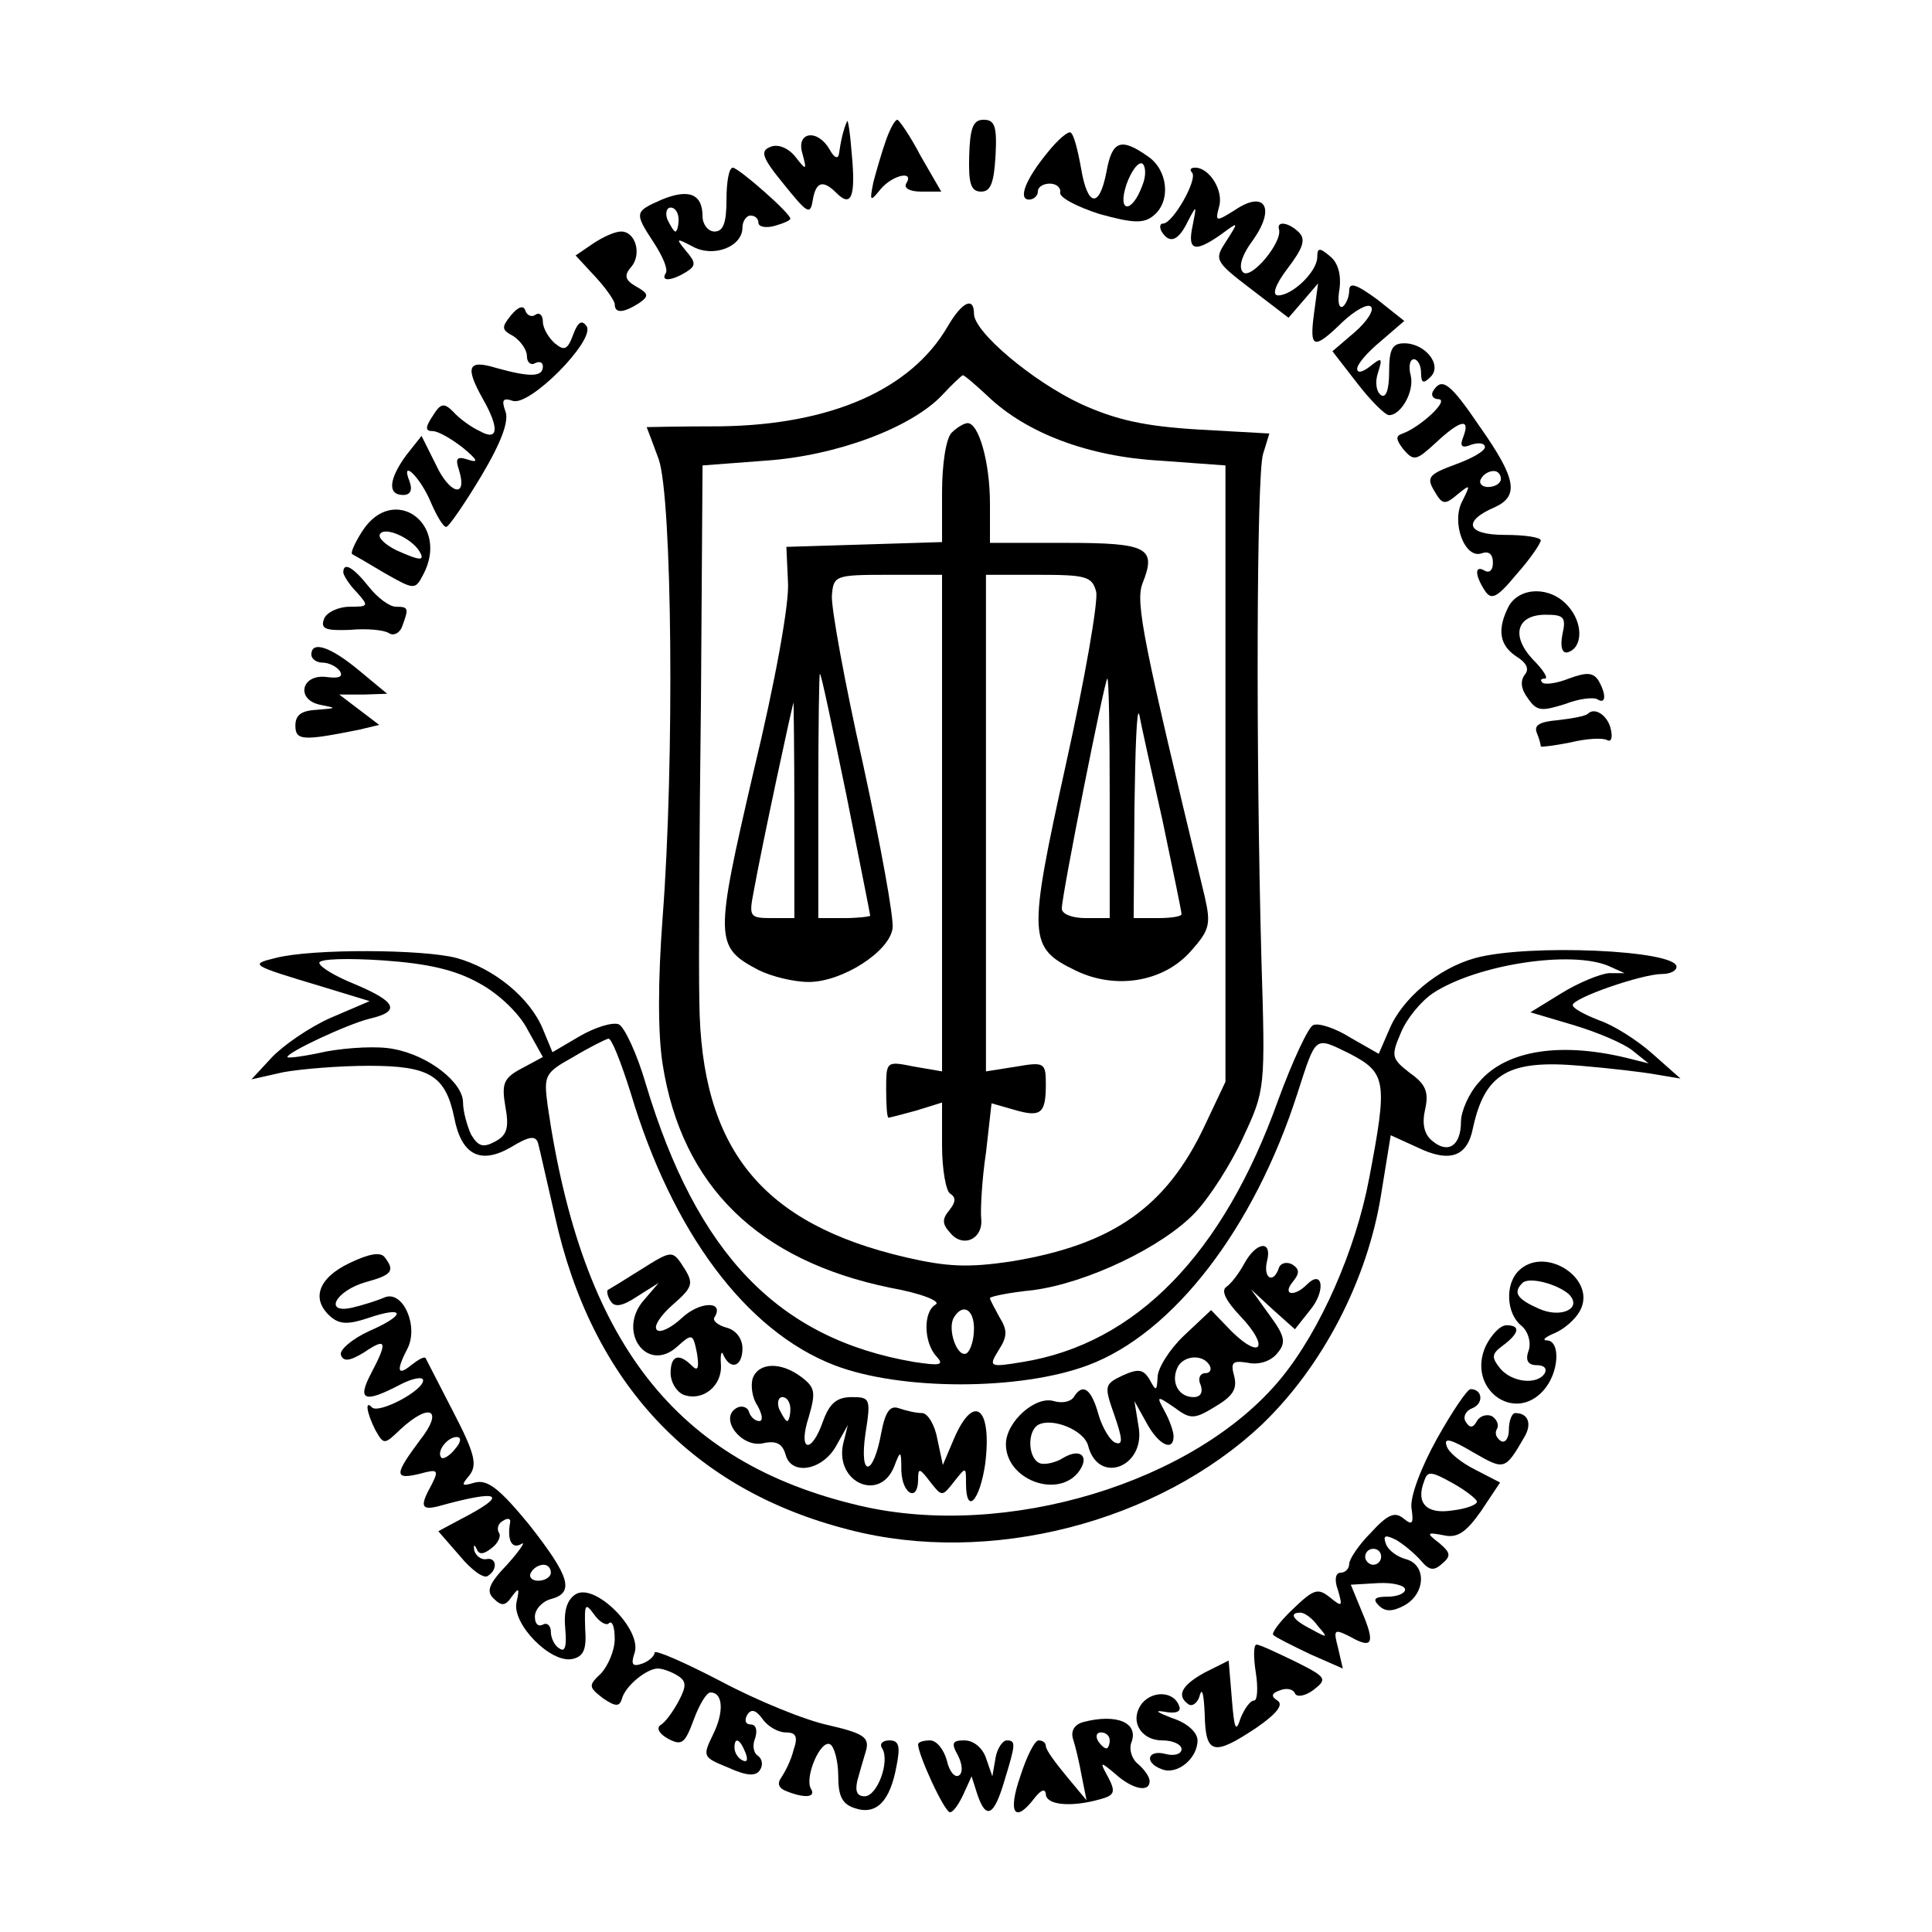 <?xml version="1.0" standalone="no"?>
<!DOCTYPE svg PUBLIC "-//W3C//DTD SVG 20010904//EN"
 "http://www.w3.org/TR/2001/REC-SVG-20010904/DTD/svg10.dtd">
<svg version="1.0" xmlns="http://www.w3.org/2000/svg"
 width="242pt" height="242pt" viewBox="0 0 242 242"
 preserveAspectRatio="xMidYMid meet">
<g transform="translate(0,242) scale(0.1,-0.1)"
fill="#000000" stroke="none">
<path d="M1061 2268 c-5 -11 -8 -26 -10 -40 -1 -8 -6 -6 -12 5 -15 26 -42 22
-34 -5 6 -22 5 -22 -9 -4 -9 11 -22 16 -31 12 -13 -5 -11 -13 17 -47 29 -36
33 -39 36 -20 4 24 13 26 30 9 18 -18 24 -5 19 48 -2 27 -5 46 -6 42z"/>
<path d="M1110 2245 c-5 -14 -12 -38 -16 -53 -5 -25 -4 -25 9 -9 15 18 43 24
32 7 -3 -6 5 -10 19 -10 l25 0 -26 45 c-13 25 -27 45 -29 45 -3 0 -9 -11 -14
-25z"/>
<path d="M1214 2225 c-1 -35 2 -45 15 -45 12 0 16 11 18 45 2 37 -1 45 -15 45
-13 0 -17 -10 -18 -45z"/>
<path d="M1313 2230 c-29 -35 -38 -60 -24 -60 6 0 11 5 11 10 0 6 7 10 15 10
8 0 14 -5 13 -11 -2 -6 21 -18 49 -27 43 -12 56 -12 68 -2 22 18 18 57 -7 74
-34 24 -45 20 -52 -19 -9 -47 -24 -44 -32 5 -4 22 -9 42 -13 44 -3 2 -16 -9
-28 -24z m118 -42 c-13 -36 -32 -35 -20 1 6 17 15 29 20 26 4 -3 5 -15 0 -27z"/>
<path d="M910 2170 c0 -29 -4 -40 -15 -40 -8 0 -15 9 -15 19 0 28 -17 35 -51
21 -34 -15 -35 -16 -10 -54 11 -17 18 -33 15 -38 -7 -11 7 -10 25 1 13 8 13
12 0 27 -13 16 -12 16 9 5 26 -14 62 0 62 24 0 8 5 15 10 15 6 0 10 -4 10 -9
0 -5 9 -7 20 -4 11 3 20 7 20 9 0 7 -64 63 -72 64 -5 0 -8 -18 -8 -40z m-60
-25 c0 -8 -2 -15 -4 -15 -2 0 -6 7 -10 15 -3 8 -1 15 4 15 6 0 10 -7 10 -15z"/>
<path d="M1493 2204 c8 -8 -24 -64 -36 -64 -4 0 -5 -4 -2 -10 10 -16 21 -12
33 13 11 21 11 20 6 -5 -7 -32 2 -35 35 -12 23 17 23 17 7 -8 -15 -23 -15 -25
31 -60 l47 -36 19 22 18 21 -5 -37 c-6 -45 -1 -47 36 -11 15 14 31 23 35 19 5
-4 -5 -19 -20 -32 l-28 -24 31 -40 c17 -22 35 -40 40 -40 15 0 32 30 27 50 -3
11 -1 20 4 20 5 0 9 -8 9 -17 0 -13 3 -14 12 -5 15 15 -7 42 -33 42 -15 0 -19
-7 -19 -36 0 -22 -4 -33 -10 -29 -6 4 -8 16 -4 28 6 19 5 20 -10 8 -9 -7 -16
-9 -16 -3 0 6 13 21 30 35 l29 25 -34 27 c-26 19 -35 22 -35 11 0 -8 -4 -17
-8 -20 -5 -3 -7 7 -4 23 2 17 -2 32 -12 40 -13 11 -16 11 -16 -1 0 -18 -31
-48 -49 -48 -8 0 -4 13 12 34 19 25 23 36 14 45 -12 12 -28 15 -25 4 5 -16
-35 -64 -45 -54 -6 6 -2 21 13 41 28 40 14 62 -23 37 -24 -15 -25 -15 -20 4 6
20 -12 49 -30 49 -6 0 -7 -3 -4 -6z"/>
<path d="M743 2115 l-22 -15 25 -27 c13 -14 24 -30 24 -34 0 -12 11 -11 30 1
13 9 13 12 -3 21 -14 8 -16 14 -6 25 13 16 5 44 -13 44 -8 0 -23 -7 -35 -15z"/>
<path d="M640 2025 c-12 -15 -12 -18 3 -26 9 -6 17 -17 17 -25 0 -8 5 -12 10
-9 6 3 10 1 10 -4 0 -13 -15 -14 -58 -2 -36 11 -40 2 -17 -39 21 -37 19 -53
-4 -40 -11 5 -26 16 -33 24 -12 12 -16 11 -26 -5 -10 -15 -9 -19 0 -19 7 0 24
-10 38 -21 18 -15 20 -19 7 -15 -15 5 -17 2 -12 -13 11 -36 -12 -30 -29 7
l-18 36 -19 -24 c-22 -30 -24 -50 -4 -50 9 0 12 6 8 17 -12 30 14 5 27 -27 7
-16 15 -30 19 -30 3 0 23 29 44 64 25 42 35 69 30 81 -5 14 -3 17 9 13 21 -8
103 75 93 93 -6 9 -11 6 -17 -10 -7 -19 -11 -21 -23 -11 -8 7 -15 19 -15 27 0
8 -4 12 -9 9 -5 -4 -11 -1 -13 5 -2 7 -9 5 -18 -6z"/>
<path d="M1187 2011 c-46 -79 -146 -123 -284 -125 -51 0 -93 -1 -93 -1 0 0 7
-18 15 -40 17 -48 20 -379 5 -574 -6 -80 -6 -146 0 -184 24 -153 120 -246 285
-280 39 -7 64 -17 57 -21 -16 -9 -15 -48 1 -65 10 -11 5 -12 -28 -7 -170 29
-272 135 -336 348 -11 38 -27 72 -34 75 -8 3 -30 -4 -49 -15 l-34 -20 -12 29
c-16 39 -61 76 -108 89 -41 11 -181 12 -227 0 -33 -8 -31 -9 59 -36 l59 -18
-49 -21 c-27 -12 -60 -35 -74 -50 l-25 -27 40 9 c22 4 70 8 107 8 76 0 96 -12
107 -65 9 -47 33 -59 71 -37 23 14 31 15 34 5 2 -7 11 -48 21 -91 46 -209 172
-343 368 -393 176 -46 388 9 518 132 76 73 132 181 149 288 l12 74 33 -15 c41
-20 63 -12 70 24 15 69 45 86 135 78 36 -3 79 -8 95 -11 l30 -5 -35 31 c-19
17 -49 36 -67 42 -18 7 -33 15 -33 19 0 9 87 39 112 39 10 0 18 4 18 9 0 21
-186 29 -252 11 -47 -13 -92 -51 -108 -90 l-13 -30 -35 20 c-19 12 -40 19 -47
16 -6 -2 -26 -45 -44 -94 -69 -193 -178 -305 -320 -328 -42 -7 -43 -6 -30 15
11 17 11 25 1 41 -6 11 -12 22 -12 24 0 2 24 7 54 10 68 9 162 54 203 97 18
19 45 61 60 94 28 60 28 61 23 225 -7 262 -6 603 2 631 l8 26 -89 5 c-67 4
-103 12 -147 32 -60 28 -134 90 -134 113 0 22 -15 15 -33 -16z m50 -87 c49
-47 127 -76 216 -81 l82 -6 0 -386 0 -386 -26 -55 c-48 -102 -115 -149 -242
-170 -54 -8 -80 -7 -132 5 -181 42 -257 136 -259 320 -1 44 0 213 2 376 l2
296 79 6 c88 6 183 41 222 83 12 13 24 24 25 24 2 0 16 -12 31 -26z m-636
-736 c24 -13 50 -38 60 -58 l19 -34 -26 -14 c-23 -12 -26 -19 -21 -48 5 -27 2
-36 -13 -44 -15 -8 -21 -6 -30 9 -5 11 -10 29 -10 40 0 25 -43 59 -87 67 -19
4 -56 2 -84 -3 -27 -6 -49 -9 -49 -7 0 6 75 41 103 48 39 9 34 21 -18 43 -25
10 -45 22 -45 27 0 5 35 6 80 3 57 -4 91 -12 121 -29z m1414 22 l20 -9 -20 0
c-11 -1 -38 -12 -59 -25 l-39 -24 54 -16 c30 -9 63 -23 74 -32 l20 -16 -20 5
c-88 23 -158 12 -192 -28 -13 -14 -23 -37 -23 -50 0 -30 -16 -41 -36 -24 -10
8 -13 21 -9 39 5 22 1 32 -19 46 -23 18 -24 21 -11 51 7 17 25 39 40 49 55 36
173 54 220 34z m-1225 -159 c52 -174 144 -298 255 -341 83 -32 233 -32 318 0
107 40 208 172 262 340 24 74 21 72 66 50 46 -24 47 -35 24 -156 -17 -90 -61
-190 -110 -250 -107 -131 -345 -203 -528 -160 -231 54 -348 205 -391 501 -5
38 -4 41 32 61 20 12 40 22 44 23 4 1 16 -30 28 -68z m430 -295 c0 -14 -4 -27
-9 -31 -12 -7 -25 31 -16 45 11 18 25 10 25 -14z"/>
<path d="M1192 1878 c-7 -7 -12 -39 -12 -75 l0 -62 -97 -3 -98 -3 2 -44 c2
-26 -16 -125 -43 -237 -49 -211 -49 -220 6 -249 16 -8 44 -15 63 -15 42 0 101
38 105 67 2 12 -15 105 -37 206 -23 102 -40 196 -39 211 2 25 4 26 70 26 l68
0 0 -311 0 -311 -35 6 c-35 7 -35 7 -35 -29 0 -19 1 -35 3 -35 1 0 17 4 35 9
l32 10 0 -54 c0 -30 5 -57 10 -60 8 -5 7 -11 -1 -21 -9 -11 -9 -17 1 -28 16
-20 42 -8 39 18 -1 11 1 49 6 82 l7 62 28 -8 c34 -10 40 -5 40 32 0 27 -2 28
-37 22 l-38 -6 0 311 0 311 66 0 c59 0 67 -2 72 -21 3 -11 -14 -109 -38 -217
-48 -218 -47 -229 13 -258 50 -24 110 -14 144 25 23 26 25 33 17 68 -77 319
-87 368 -78 392 18 45 7 51 -96 51 l-95 0 0 49 c0 52 -14 101 -28 101 -4 0
-13 -5 -20 -12z m-132 -453 c16 -81 30 -150 30 -152 0 -1 -15 -3 -32 -3 l-33
0 0 154 c0 85 1 153 2 152 2 -1 16 -69 33 -151z m330 -5 l0 -150 -30 0 c-17 0
-30 5 -30 12 0 17 54 288 57 288 2 0 3 -67 3 -150z m-395 -15 l0 -135 -29 0
c-27 0 -28 2 -22 33 11 61 49 237 50 237 0 0 1 -61 1 -135z m461 -12 c13 -62
24 -115 24 -118 0 -3 -13 -5 -30 -5 l-30 0 1 138 c1 75 3 128 6 117 2 -11 15
-70 29 -132z"/>
<path d="M1559 838 c-7 -13 -17 -26 -23 -30 -7 -5 0 -18 18 -37 36 -38 26 -55
-11 -19 l-26 27 -34 -32 c-18 -17 -33 -41 -33 -52 -1 -18 -2 -18 -10 -3 -8 13
-14 14 -34 5 -23 -11 -23 -13 -10 -50 10 -29 11 -38 1 -34 -6 2 -16 18 -21 35
-9 33 -20 40 -31 22 -4 -6 -15 -8 -25 -5 -23 7 -60 -26 -60 -54 0 -44 63 -68
90 -36 16 20 4 32 -18 19 -9 -6 -23 -9 -29 -7 -15 5 -17 39 -3 48 17 10 58 -6
63 -26 13 -50 73 -26 63 25 l-5 31 15 -27 c15 -28 34 -37 34 -17 0 6 -5 20
-11 31 -11 20 -10 20 12 5 20 -15 25 -15 51 1 22 13 28 22 24 38 -5 18 -2 20
17 17 14 -3 29 2 37 12 11 13 10 21 -10 48 l-23 32 27 -25 28 -25 19 24 c20
24 16 52 -4 32 -16 -16 -31 -13 -18 3 9 11 9 16 0 22 -7 4 -15 2 -17 -4 -7
-21 -20 -13 -15 8 7 27 -13 25 -28 -2z m-44 -128 c3 -5 1 -10 -5 -10 -7 0 -10
-7 -6 -15 3 -9 0 -15 -9 -15 -18 0 -28 17 -21 35 6 17 32 20 41 5z"/>
<path d="M800 828 c-19 -12 -37 -23 -39 -24 -1 -2 0 -8 4 -14 5 -8 15 -6 33 6
l27 17 -18 -21 c-35 -39 3 -93 41 -59 19 17 20 17 25 -8 3 -19 1 -23 -6 -16
-17 17 -27 13 -27 -9 0 -11 7 -23 16 -27 24 -9 49 11 47 38 -1 13 1 18 3 12 9
-20 24 -15 24 8 0 12 -8 23 -20 26 -11 3 -18 9 -15 13 13 21 -19 20 -41 -1
-13 -12 -27 -19 -31 -15 -5 4 4 18 20 32 24 21 26 26 15 44 -16 25 -15 25 -58
-2z"/>
<path d="M943 694 c-3 -9 -1 -25 6 -35 6 -11 7 -19 2 -19 -5 0 -11 5 -13 12
-2 6 -10 8 -16 4 -21 -13 6 -49 33 -44 17 4 25 0 29 -14 7 -27 47 -20 64 12
l14 25 -6 -24 c-10 -48 46 -73 64 -28 8 21 9 21 9 -5 1 -30 21 -40 21 -11 0
15 2 14 15 -3 15 -19 15 -19 30 0 15 19 15 19 15 -2 0 -40 17 -23 24 24 9 71
-14 90 -39 32 l-14 -33 -7 33 c-3 17 -12 32 -19 32 -8 0 -20 3 -29 6 -11 4
-17 -4 -22 -30 -10 -56 -28 -58 -20 -2 7 44 6 46 -17 46 -19 0 -28 -8 -36 -30
-15 -43 -32 -38 -18 5 9 31 8 37 -9 50 -25 19 -53 19 -61 -1z m47 -39 c0 -8
-2 -15 -4 -15 -2 0 -6 7 -10 15 -3 8 -1 15 4 15 6 0 10 -7 10 -15z"/>
<path d="M1795 1930 c-3 -5 0 -10 7 -10 14 -1 -23 -35 -45 -43 -9 -3 -9 -7 1
-20 13 -15 16 -14 40 8 31 29 44 32 35 8 -5 -12 -2 -15 10 -10 9 3 17 2 17 -3
0 -5 -16 -14 -35 -21 -38 -14 -39 -17 -26 -38 8 -13 12 -13 27 0 16 13 16 12
6 -8 -15 -27 3 -74 24 -66 9 3 14 -1 14 -12 0 -9 -4 -13 -10 -10 -13 8 -13 -5
0 -25 8 -12 15 -9 39 20 17 19 30 38 31 43 0 4 -20 7 -45 7 -48 0 -54 17 -12
35 30 14 26 36 -19 100 -38 56 -48 63 -59 45z m85 -110 c0 -5 -7 -10 -16 -10
-8 0 -12 5 -9 10 3 6 10 10 16 10 5 0 9 -4 9 -10z"/>
<path d="M454 1755 c-9 -14 -15 -27 -13 -29 2 -1 21 -12 41 -24 37 -21 38 -21
48 -2 34 64 -37 115 -76 55z m71 -25 c8 -13 2 -13 -29 1 -14 7 -23 16 -20 20
6 10 39 -5 49 -21z"/>
<path d="M430 1703 c0 -3 7 -15 17 -25 15 -17 15 -18 -9 -18 -14 0 -29 -7 -32
-15 -5 -13 2 -15 32 -14 21 2 43 0 49 -4 6 -4 14 0 17 9 8 22 8 24 -8 24 -8 0
-23 11 -34 25 -19 24 -32 32 -32 18z"/>
<path d="M1890 1661 c-15 -29 -12 -49 9 -63 13 -8 17 -16 11 -23 -6 -8 -5 -18
4 -30 11 -16 17 -16 46 -7 18 7 36 9 41 6 11 -7 11 7 1 24 -7 10 -15 10 -37 2
-15 -6 -30 -8 -33 -5 -3 3 -2 5 3 5 5 0 -2 11 -15 24 -28 30 -20 56 16 56 23
0 26 -3 21 -25 -3 -16 0 -24 7 -22 19 6 19 37 0 58 -22 25 -60 24 -74 0z"/>
<path d="M390 1600 c0 -5 6 -10 14 -10 8 0 18 -5 22 -11 4 -7 -2 -9 -17 -7
-32 4 -39 -29 -7 -35 20 -4 20 -4 -4 -6 -20 -1 -28 -6 -28 -20 0 -19 10 -19
80 -5 l25 6 -25 19 -25 19 30 0 30 1 -35 29 c-36 30 -60 38 -60 20z"/>
<path d="M1989 1526 c-3 -3 -20 -6 -37 -8 -23 -2 -31 -6 -27 -16 3 -7 5 -15 5
-17 0 -1 17 1 37 5 20 5 41 6 46 3 5 -3 7 3 5 12 -3 18 -20 30 -29 21z"/>
<path d="M438 838 c-40 -19 -49 -46 -23 -68 11 -9 22 -9 46 -1 47 16 48 4 2
-16 -22 -10 -38 -24 -36 -30 3 -9 11 -8 29 3 28 19 30 14 9 -26 -18 -34 -9
-38 35 -15 17 9 30 11 30 6 0 -13 -55 -42 -64 -34 -9 10 -7 -6 4 -28 11 -19
11 -19 32 1 37 34 54 24 24 -14 -32 -43 -33 -50 0 -42 22 6 24 5 15 -13 -15
-27 -14 -33 7 -28 79 22 91 16 29 -16 l-28 -15 27 -31 c14 -17 30 -29 35 -25
13 8 11 24 -2 21 -6 -1 -13 4 -15 11 -1 7 0 8 3 2 3 -8 9 -7 19 1 8 6 12 15 9
19 -3 5 -1 12 5 15 6 4 10 3 9 -2 -4 -22 2 -34 14 -27 6 4 -1 -7 -17 -25 -24
-25 -27 -34 -18 -43 10 -10 15 -10 23 2 9 12 10 11 6 -7 -6 -27 43 -77 70 -71
14 3 18 12 16 38 -1 31 0 33 11 18 7 -10 16 -15 19 -11 4 3 7 -5 7 -20 0 -14
-8 -33 -17 -43 -16 -15 -16 -17 2 -31 16 -11 21 -11 24 -1 4 16 31 38 45 38 6
0 17 -4 25 -9 11 -7 11 -13 1 -32 -7 -13 -17 -27 -23 -30 -5 -4 -1 -11 10 -17
17 -9 21 -6 32 24 7 19 16 34 21 34 16 0 17 -25 3 -53 -13 -27 -13 -28 19 -41
24 -11 35 -11 40 -3 4 6 3 14 -3 18 -5 3 -7 13 -3 22 3 10 1 17 -6 17 -6 0 -8
5 -4 12 5 8 11 6 19 -5 7 -10 20 -17 29 -17 13 0 16 -5 10 -22 -3 -13 -11 -28
-15 -34 -6 -8 -4 -14 7 -18 23 -9 36 -7 30 3 -9 14 12 63 24 56 5 -3 10 -21
10 -40 0 -25 5 -35 21 -40 27 -9 44 9 52 53 5 25 3 32 -9 32 -8 0 -13 -4 -9
-10 10 -16 -6 -60 -22 -60 -10 0 -12 7 -9 20 3 11 8 28 11 38 4 16 -4 21 -47
31 -29 6 -90 31 -135 55 -46 24 -83 40 -83 36 0 -4 -7 -11 -16 -14 -12 -4 -14
-1 -9 14 9 29 -50 88 -74 73 -11 -7 -15 -21 -13 -43 2 -21 0 -30 -7 -25 -6 3
-11 13 -11 21 0 8 -5 12 -10 9 -6 -3 -10 1 -10 10 0 9 9 19 20 22 30 8 24 28
-27 93 -37 45 -52 57 -68 53 -17 -5 -18 -4 -7 9 10 13 7 27 -20 79 -18 35 -34
66 -35 68 -2 2 -9 -2 -18 -9 -17 -14 -19 -7 -5 20 15 28 -5 74 -28 65 -9 -4
-28 -10 -41 -13 -36 -8 -21 21 17 32 33 9 37 14 24 31 -5 7 -19 5 -44 -7z
m132 -233 c-7 -9 -15 -13 -17 -11 -7 7 7 26 19 26 6 0 6 -6 -2 -15z m120 -155
c0 -5 -7 -10 -16 -10 -8 0 -12 5 -9 10 3 6 10 10 16 10 5 0 9 -4 9 -10z m244
-226 c3 -8 2 -12 -4 -9 -6 3 -10 10 -10 16 0 14 7 11 14 -7z"/>
<path d="M1902 828 c-17 -17 -15 -53 3 -68 9 -7 13 -21 10 -31 -5 -13 -1 -19
10 -19 9 0 13 -4 10 -10 -9 -15 -41 -12 -56 6 -11 14 -11 18 4 29 20 15 22 25
4 25 -8 0 -19 -12 -26 -26 -24 -53 35 -97 72 -56 20 22 22 62 5 63 -7 0 -3 4
9 9 12 5 26 17 32 28 22 40 -44 83 -77 50z m63 -29 c18 -18 -10 -31 -38 -18
-27 12 -32 20 -20 32 8 8 43 -1 58 -14z"/>
<path d="M1800 618 c-20 -36 -34 -73 -32 -87 3 -20 1 -22 -10 -13 -11 9 -20 5
-41 -18 -15 -15 -27 -33 -27 -39 0 -6 -5 -11 -11 -11 -6 0 -8 -9 -3 -22 6 -21
5 -21 -10 -9 -15 12 -20 11 -46 -14 -17 -16 -28 -31 -25 -33 3 -3 23 -13 46
-24 l41 -18 -6 26 c-6 23 -5 24 15 14 28 -16 32 -9 15 31 l-14 34 34 2 c19 1
34 -3 34 -8 0 -5 -10 -9 -22 -9 -16 0 -19 -3 -11 -11 8 -8 17 -8 32 0 27 15
28 51 2 58 -11 3 -22 11 -25 19 -4 11 -1 12 13 5 10 -6 23 -17 31 -26 10 -12
16 -13 26 -4 12 10 11 14 -3 26 -17 13 -16 14 5 10 17 -4 28 3 47 30 l24 36
-31 16 c-18 9 -34 22 -36 30 -4 11 6 8 33 -8 40 -23 40 -23 65 20 9 16 4 29
-12 29 -4 0 -8 -9 -8 -21 0 -11 -5 -17 -10 -14 -6 4 -8 10 -5 15 3 5 0 12 -6
16 -6 3 -15 1 -19 -6 -5 -9 -9 -9 -14 -1 -4 6 0 14 8 17 15 6 13 24 -2 24 -4
0 -23 -28 -42 -62z m50 -79 c0 -4 -14 -9 -31 -11 -32 -5 -46 9 -35 37 4 13 9
12 36 -3 16 -9 30 -20 30 -23z m-120 -69 c0 -5 -4 -10 -10 -10 -5 0 -10 5 -10
10 0 6 5 10 10 10 6 0 10 -4 10 -10z m-79 -87 c13 -15 12 -15 -8 -4 -24 12
-29 21 -14 21 5 0 15 -7 22 -17z"/>
<path d="M1573 325 c3 -19 2 -35 -2 -35 -5 0 -12 -10 -17 -22 -6 -19 -8 -14
-11 24 l-4 48 -30 -15 c-29 -16 -36 -29 -20 -40 5 -3 12 3 14 12 3 10 5 -1 6
-24 1 -51 11 -53 65 -17 26 18 34 29 26 34 -8 5 -8 9 4 13 8 3 16 1 18 -4 2
-5 12 -4 23 4 18 14 17 16 -23 36 -23 11 -44 21 -48 21 -4 0 -4 -16 -1 -35z"/>
<path d="M1431 287 c-17 -21 -3 -47 25 -47 13 0 24 -5 24 -11 0 -6 -9 -9 -20
-6 -23 6 -27 -11 -5 -19 19 -8 45 13 45 36 0 10 -13 22 -32 28 -18 7 -23 10
-10 8 15 -3 22 0 19 7 -6 18 -32 20 -46 4z"/>
<path d="M1357 263 c-11 -3 -16 -11 -13 -21 3 -9 8 -30 11 -47 l6 -30 -25 30
c-14 17 -26 33 -26 38 0 4 -4 7 -9 7 -5 0 -15 -20 -23 -45 -16 -46 -7 -60 18
-27 8 10 13 12 14 5 0 -14 31 -17 67 -7 19 5 21 9 11 28 -11 20 -10 20 9 4 21
-19 43 -24 43 -9 0 5 -6 14 -14 21 -8 6 -12 18 -9 27 10 25 -18 37 -60 26z
m33 -23 c0 -5 -2 -10 -4 -10 -3 0 -8 5 -11 10 -3 6 -1 10 4 10 6 0 11 -4 11
-10z"/>
<path d="M1150 235 c0 -13 33 -85 40 -85 4 0 11 10 17 23 l10 22 7 -22 c11
-33 21 -28 34 16 14 46 15 51 3 51 -5 0 -12 -10 -14 -22 l-4 -23 -8 23 c-4 12
-15 22 -27 22 -15 0 -17 -3 -8 -19 6 -12 6 -22 1 -25 -5 -3 -12 5 -15 19 -4
14 -13 25 -21 25 -8 0 -15 -2 -15 -5z"/>
</g>
</svg>
